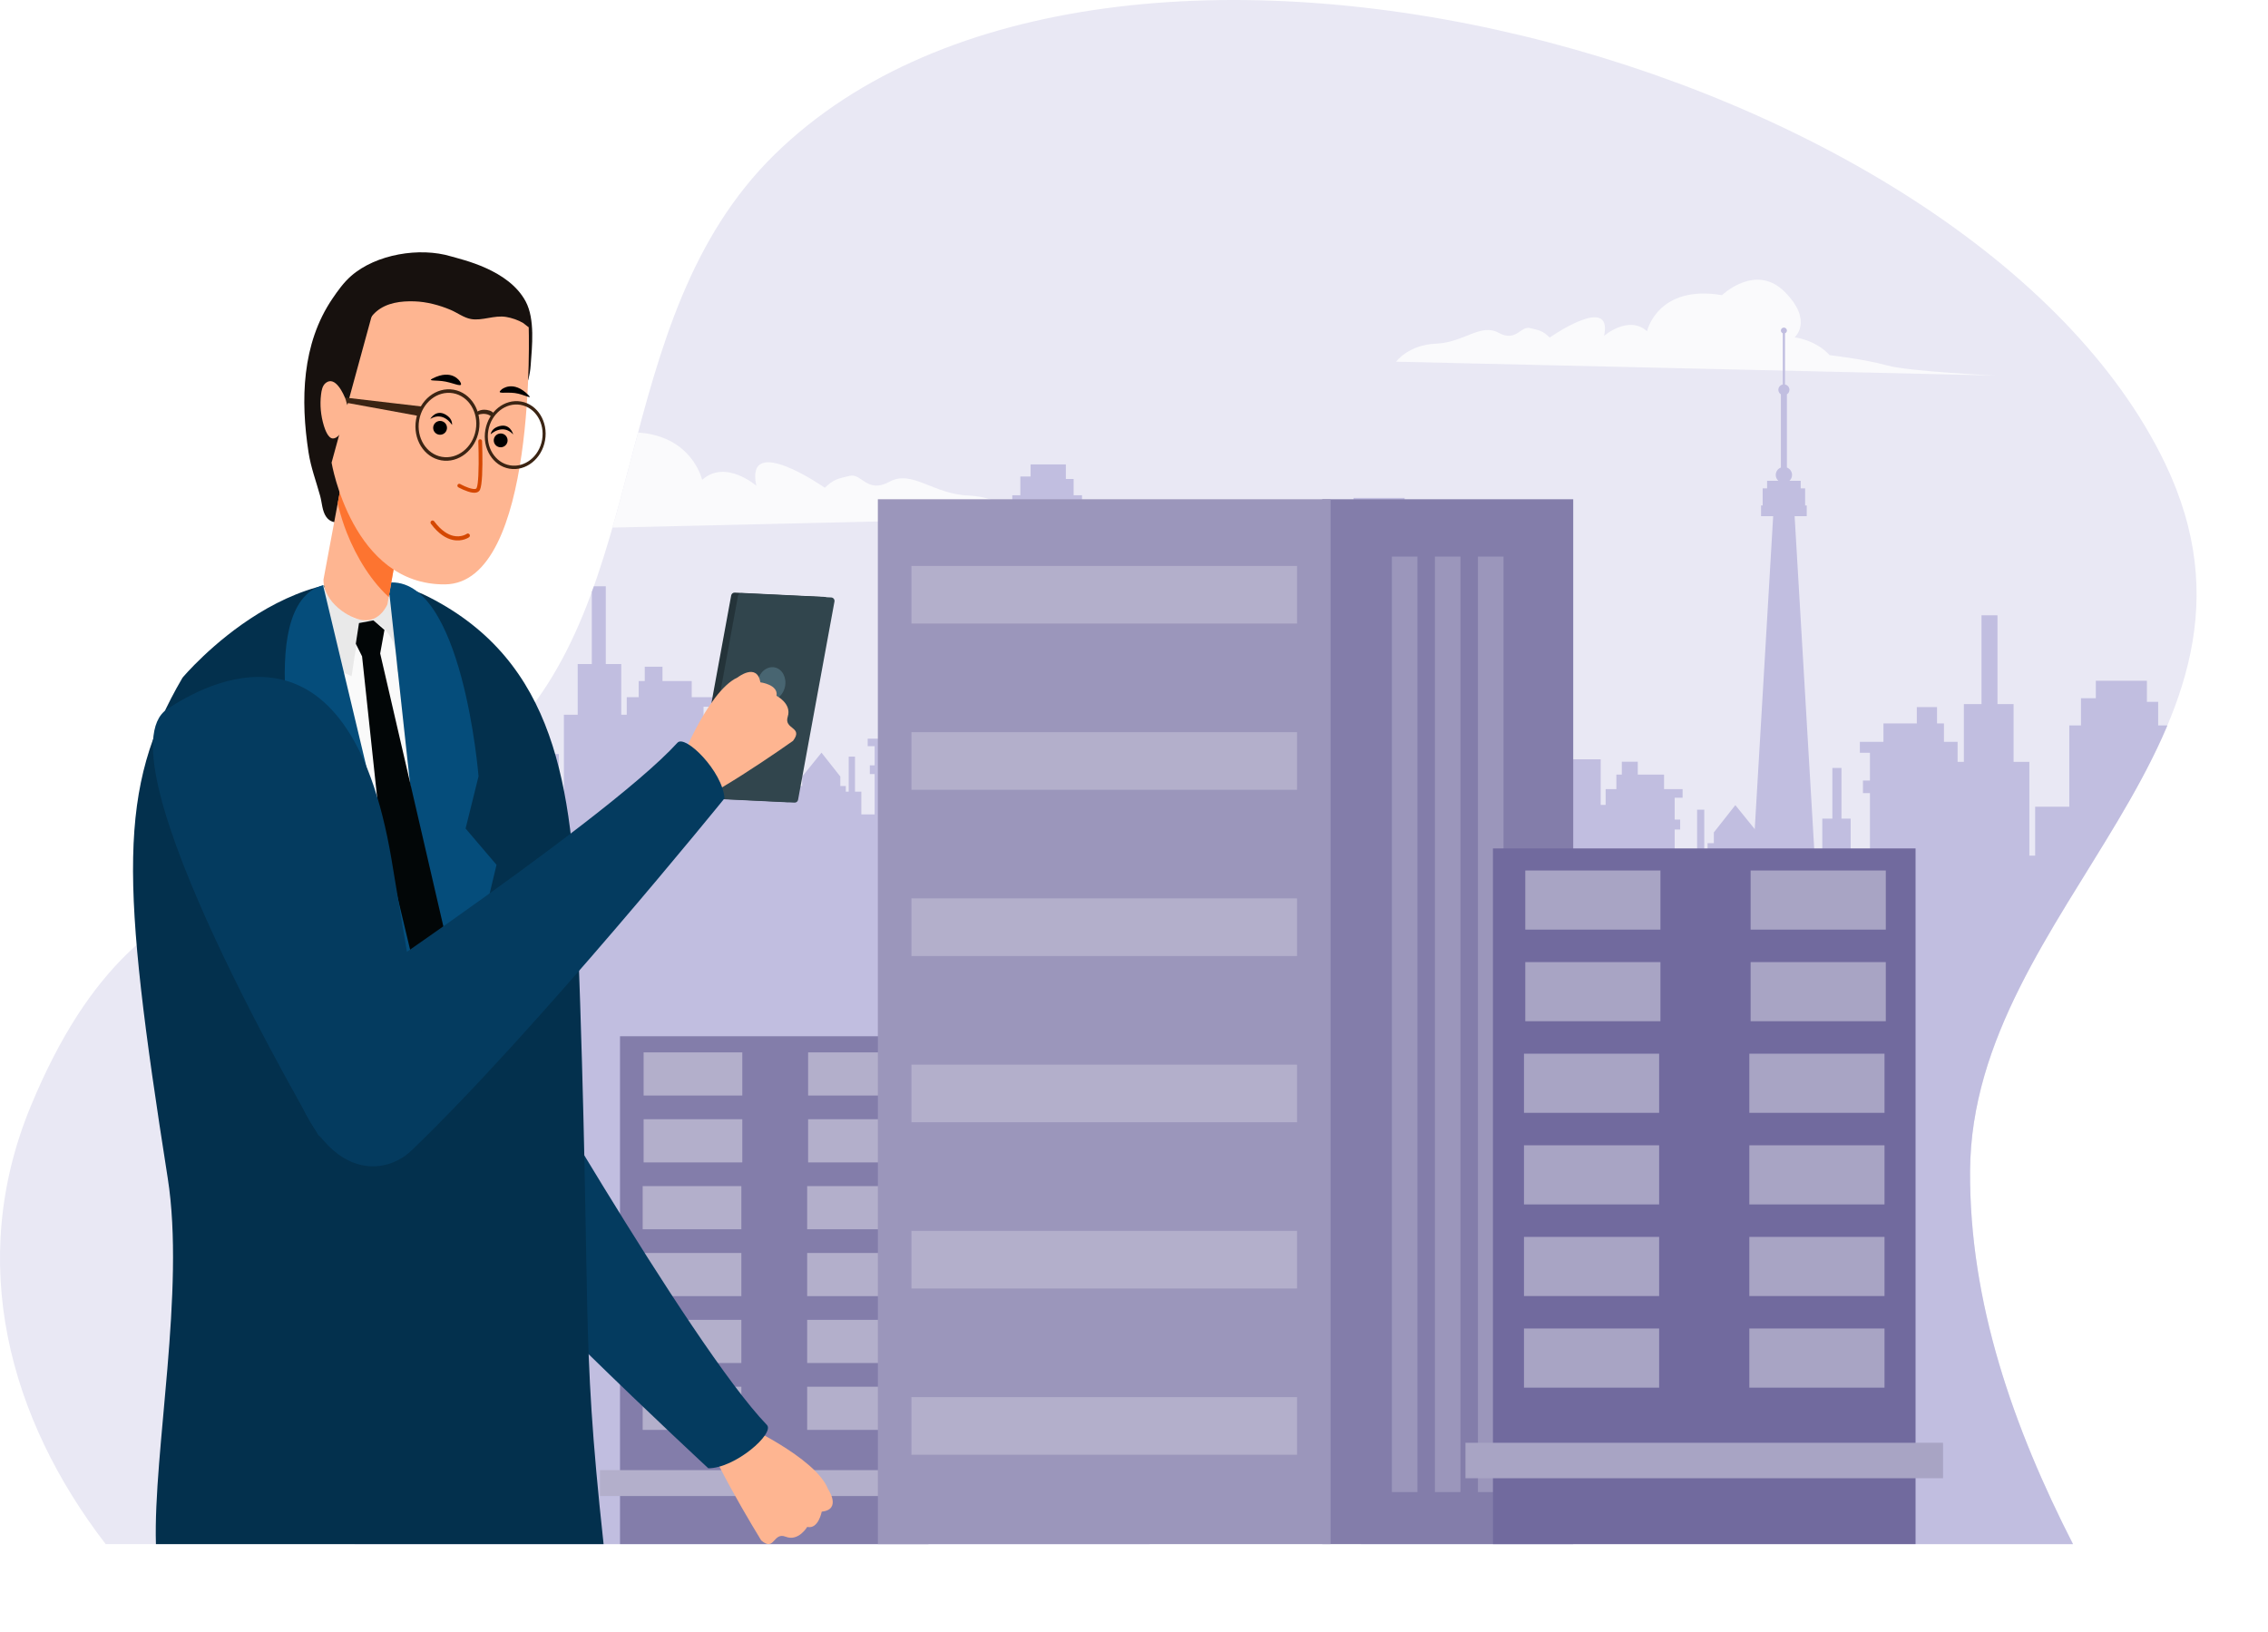 <?xml version="1.0" encoding="UTF-8"?><svg id="Layer_1" xmlns="http://www.w3.org/2000/svg" xmlns:xlink="http://www.w3.org/1999/xlink" viewBox="0 0 1369.63 985.8"><defs><style>.cls-1{fill:#17110e;}.cls-1,.cls-2,.cls-3,.cls-4,.cls-5,.cls-6,.cls-7,.cls-8,.cls-9,.cls-10,.cls-11,.cls-12,.cls-13,.cls-14,.cls-15,.cls-16,.cls-17,.cls-18,.cls-19,.cls-20,.cls-21,.cls-22,.cls-23,.cls-24{fill-rule:evenodd;}.cls-2{fill:#b3afcb;}.cls-3{fill:#837daa;}.cls-4{fill:#3b2413;}.cls-5{fill:#c1bee0;}.cls-6{fill:#fd7430;}.cls-7{fill:#e9e9e9;}.cls-8{fill:#020607;}.cls-9{fill:#31454d;}.cls-10{fill:#486571;}.cls-25{clip-path:url(#clippath-1);}.cls-11{fill:#716a9e;}.cls-12{fill:#fafafc;}.cls-13{fill:#482514;}.cls-14{fill:#fafafa;}.cls-26{clip-path:url(#clippath);}.cls-15{fill:#043b5f;}.cls-27{clip-rule:evenodd;fill:none;}.cls-16{fill:#9b96bb;}.cls-17{fill:#243339;}.cls-18{fill:#03304d;}.cls-19{fill:#feb591;}.cls-20{fill:#a8a4c4;}.cls-21{fill:#054d7b;}.cls-22{fill:#e9e8f4;}.cls-23{fill:#d44702;}</style><clipPath id="clippath"><path class="cls-27" d="M63.82,932.5H1251.86c-35.81-70.05-62.65-145.9-62.14-225.46,1.03-159.72,197.52-261.34,117.72-427.31C1191.09,37.75,669.72-104.27,467.9,93.18c-102.43,100.21-72.34,268.87-168.31,357.43-111.52,102.92-209.66,45.27-280.97,217.31-39.1,94.35-13.1,188.85,45.2,264.58h0Z"/></clipPath><clipPath id="clippath-1"><path class="cls-27" d="M240.85,326.09l-6.87,38.79s-4.32,10.87-14.81,9.67c-7.99-.91-23.91-10.67-23.83-24.5l13.66-73.2,31.85,49.24h0Z"/></clipPath></defs><path class="cls-22" d="M63.82,932.5H1251.86c-35.81-70.05-62.65-145.9-62.14-225.46,1.03-159.72,197.52-261.34,117.72-427.31C1191.09,37.75,669.72-104.27,467.9,93.18c-102.43,100.21-72.34,268.87-168.31,357.43-111.52,102.92-209.66,45.27-280.97,217.31-39.1,94.35-13.1,188.85,45.2,264.58h0Z"/><g class="cls-26"><path class="cls-12" d="M1205.67,226.79l-362.56-8.36s7.36-10.23,24.11-10.89c16.75-.65,26.9-12.5,37.66-6.61,10.77,5.9,13.35-4.21,19.03-2.81,5.68,1.4,7.29,1.36,11.97,5.71,0,0,38.34-26.81,32.81-.98,0,0,14.8-12.85,25.94-2.8,0,0,6.32-28.36,45.29-21.8,0,0,20.33-19.59,37.85-2,17.52,17.58,5.99,27.47,5.99,27.47,0,0,12.53,1.38,21.16,10.77,0,0,21.28,2.43,34.62,6.18,13.33,3.75,66.12,6.13,66.12,6.13h0Z"/><path class="cls-12" d="M158.08,323.5l456.93-10.54s-9.28-12.9-30.38-13.72c-21.11-.82-33.9-15.76-47.47-8.33-13.57,7.43-16.83-5.31-23.99-3.55-7.16,1.77-9.18,1.72-15.08,7.2,0,0-48.32-33.79-41.36-1.24,0,0-18.66-16.19-32.7-3.53,0,0-7.96-35.75-57.08-27.48,0,0-25.62-24.68-47.7-2.52-22.08,22.16-7.55,34.62-7.55,34.62,0,0-15.78,1.74-26.66,13.57,0,0-26.82,3.06-43.63,7.79-16.8,4.72-83.33,7.73-83.33,7.73h0Z"/><path class="cls-5" d="M821.92,961.7v-442h5.06v-18.54h5.16v-28.46h5.12v28.46h5.66v18.54h4.68v-.6h6.85v-5.36h9.7v-4.74h4.27v-40.27h5.78v-11.22h5.36v-10.03h24.3v8.31h7.07v12.94h5.56v38.69h16.25v23.28h2.76v-44.62h7.5v-27.51h23.65v27.51h2.98v-9.52h6.49v-8.77h3.29v-7.76h9.62v7.76h15.88v8.77h11.21v5.2h-4.79v13.21h3.32v6h-3.32v27.82h9.17v-15.7h4.37v-24.1h4.33v24.1h1.99v-3.87h3.8v-6.53l12.97-16.46,13.31,16.46v6.53h2.92v-8.21l7.77,4.5v-24.07l17.74,8.65v24.45l5.75,3.27v-3.52h5.03v-19.92h6.08v-30.59h5.5v30.59h5.55v19.92h11.64v-35.31h-4.22v-7.61h4.22v-16.77h-6.08v-6.59h14.23v-11.14h20.15v-9.85h12.21v9.85h4.18v11.14h8.24v12.09h3.79v-34.91h10.66v-53.6h9.64v53.6h9.72v34.91h9.52v56.63h3.5v-29.55h20.63v-49.1h7.05v-16.42h8.97v-10.55h30.85v12.73h6.8v14.24h7.33v51.11h5.42v6.02h12.31v6.8h8.69v.76h5.95v-23.53h7.18v-36.12h6.49v36.12h6.55v23.53h6.42v458.94H821.92Zm515.12-5.85V506.03h-3.72v10.25h2.57v4.65h-2.57v21.95h2.57v405.41h-2.57v7.56h3.72Z"/><path class="cls-5" d="M694.16,985.8V343.76h-4.43v-16.24h-4.52v-24.94h-4.48v24.94h-4.96v16.24h-4.11v-.52h-6v-4.7h-8.5v-4.16h-3.74v-35.29h-5.06v-9.83h-4.69v-8.79h-21.3v7.29h-6.19v11.34h-4.87v33.9h-14.24v20.4h-2.42v-39.1l-.8,116.02h-26.5v24.11h-2.61v-8.35h-5.69v-7.69h-2.89v-6.8h-8.43v6.8h-13.91v7.69h-9.82v4.55h4.2v11.58h-2.91v5.26h2.91v24.37h-8.04v-13.76h-3.83v-21.12h-3.8v21.12h-1.74v-3.39h-3.32v-5.73l-11.37-14.42-11.66,14.42v5.73h-2.56v-7.2l-6.81,3.94v-21.09l-15.54,7.58v21.43l-5.04,2.86v-3.08h-4.41v-17.46h-5.33v-26.81h-4.82v26.81h-4.86v17.46h-10.2v-30.94h3.69v-6.67h-3.69v-14.7h5.33v-5.78h-12.47v-9.76h-17.66v-8.63h-10.7v8.63h-3.66v9.76h-7.22v10.6h-3.32v-30.6h-9.34v-46.97h-8.44v46.97h-8.52v30.6h-8.34v49.63h-3.07v-25.9h-18.08v-43.03h-6.18v-14.39h-7.86v-9.25h-27.03v11.16h-5.96v12.48h-6.43v44.79h-4.75v5.27h-10.79v5.96h-7.62v.66h-5.21v-20.62h-6.3v-31.66h-5.69v31.66h-5.74v20.62h-5.62V985.8h479.97ZM242.74,555.44v-83.53h3.26v8.98h-2.26v4.08h2.26v19.23h-2.26v44.62h2.26v6.62h-3.26Z"/><path class="cls-5" d="M921.4,653.18l-165.28-160.5,1.32-143h19.82v56.63h3.5v-29.55h20.63v-49.1h7.05v-16.42h8.97v-10.55h30.85v12.73h6.8v14.24h7.33v51.11h5.42v6.02h12.31v6.8h8.69v.76h5.94v-23.53h7.19v-36.12h6.49v36.12h6.55v23.53h6.42v260.83h0Zm-32.59-162.24v-95.31h-3.72v10.25h2.58v4.65h-2.58v21.95h2.58v50.91h-2.58v7.56h3.72Z"/><path class="cls-5" d="M647.58,648.78l144.84-3.6-10.18-155.91v30.59h-8.34v49.63h-3.07v-25.9h-18.08v-43.03h-6.18v-14.39h-7.86v-9.25h-27.03v11.16h-5.96v12.48h-6.43v44.79h-4.75v5.28h-10.79v5.96h-7.62v.67h-5.21v-20.62h-6.3v-31.66h-5.69v31.66h-5.74v20.62h-5.62v91.52h0Zm28.56-5.13v-83.53h3.26v8.98h-2.26v4.08h2.26v19.23h-2.26v44.62h2.26v6.62h-3.26Z"/><path class="cls-5" d="M1076.61,201.27c-.67-.26-1.15-.9-1.15-1.65,0-.98,.81-1.78,1.82-1.78s1.82,.8,1.82,1.78c0,.75-.48,1.39-1.15,1.65v30.94c1.53,.3,2.68,1.62,2.68,3.2,0,1.15-.61,2.16-1.53,2.74v44.2c1.82,.71,3.11,2.45,3.11,4.48,0,1.4-.62,2.67-1.6,3.55h6.83v4.53h2.67v10.36h.97v6.47h-7.32l12.03,204.27h-37.01l12.03-204.27h-7.32v-6.47h.97v-10.36h2.67v-4.53h6.83c-.98-.88-1.6-2.14-1.6-3.55,0-2.03,1.29-3.77,3.11-4.48v-44.2c-.92-.58-1.53-1.6-1.53-2.74,0-1.58,1.15-2.9,2.68-3.2v-30.94h0Z"/></g><polygon class="cls-3" points="560.73 625.81 374.42 625.81 374.42 932.5 560.73 932.5 560.73 625.81 560.73 625.81"/><polygon class="cls-2" points="572.84 887.83 362.31 887.83 362.31 903.47 572.84 903.47 572.84 887.83 572.84 887.83"/><polygon class="cls-2" points="448.27 635.54 388.68 635.54 388.68 661.61 448.27 661.61 448.27 635.54 448.27 635.54"/><polygon class="cls-2" points="447.7 716.3 388.11 716.3 388.11 742.37 447.7 742.37 447.7 716.3 447.7 716.3"/><polygon class="cls-2" points="447.7 797.07 388.11 797.07 388.11 823.14 447.7 823.14 447.7 797.07 447.7 797.07"/><polygon class="cls-2" points="547.61 635.54 488.02 635.54 488.02 661.61 547.61 661.61 547.61 635.54 547.61 635.54"/><polygon class="cls-2" points="547.04 716.3 487.45 716.3 487.45 742.37 547.04 742.37 547.04 716.3 547.04 716.3"/><polygon class="cls-2" points="547.04 797.07 487.45 797.07 487.45 823.14 547.04 823.14 547.04 797.07 547.04 797.07"/><polygon class="cls-2" points="448.27 675.92 388.68 675.92 388.68 701.99 448.27 701.99 448.27 675.92 448.27 675.92"/><polygon class="cls-2" points="447.7 756.69 388.11 756.69 388.11 782.76 447.7 782.76 447.7 756.69 447.7 756.69"/><polygon class="cls-2" points="447.7 837.46 388.11 837.46 388.11 863.53 447.7 863.53 447.7 837.46 447.7 837.46"/><polygon class="cls-2" points="547.61 675.92 488.02 675.92 488.02 701.99 547.61 701.99 547.61 675.92 547.61 675.92"/><polygon class="cls-2" points="547.04 756.69 487.45 756.69 487.45 782.76 547.04 782.76 547.04 756.69 547.04 756.69"/><polygon class="cls-2" points="547.04 837.46 487.45 837.46 487.45 863.53 547.04 863.53 547.04 837.46 547.04 837.46"/><polygon class="cls-3" points="950.06 301.51 798.44 301.51 798.44 932.5 950.06 932.5 950.06 301.51 950.06 301.51"/><polygon class="cls-16" points="907.95 336.12 892.52 336.12 892.52 901.07 907.95 901.07 907.95 336.12 907.95 336.12"/><polygon class="cls-16" points="881.96 336.12 866.54 336.12 866.54 901.07 881.96 901.07 881.96 336.12 881.96 336.12"/><polygon class="cls-16" points="855.98 336.12 840.55 336.12 840.55 901.07 855.98 901.07 855.98 336.12 855.98 336.12"/><polygon class="cls-16" points="530.13 301.51 803.54 301.51 803.54 932.5 530.13 932.5 530.13 301.51 530.13 301.51"/><polygon class="cls-2" points="550.41 341.78 783.27 341.78 783.27 376.57 550.41 376.57 550.41 341.78 550.41 341.78"/><polygon class="cls-2" points="550.41 642.95 783.27 642.95 783.27 677.74 550.41 677.74 550.41 642.95 550.41 642.95"/><polygon class="cls-2" points="550.41 442.17 783.27 442.17 783.27 476.96 550.41 476.96 550.41 442.17 550.41 442.17"/><polygon class="cls-2" points="550.41 743.34 783.27 743.34 783.27 778.13 550.41 778.13 550.41 743.34 550.41 743.34"/><polygon class="cls-2" points="550.41 542.56 783.27 542.56 783.27 577.35 550.41 577.35 550.41 542.56 550.41 542.56"/><polygon class="cls-2" points="550.41 843.73 783.27 843.73 783.27 878.53 550.41 878.53 550.41 843.73 550.41 843.73"/><polygon class="cls-11" points="1156.79 512.38 901.58 512.38 901.58 932.5 1156.79 932.5 1156.79 512.38 1156.79 512.38"/><polygon class="cls-20" points="1173.39 871.31 884.98 871.31 884.98 892.73 1173.39 892.73 1173.39 871.31 1173.39 871.31"/><polygon class="cls-20" points="1002.73 525.7 921.11 525.7 921.11 561.41 1002.73 561.41 1002.73 525.7 1002.73 525.7"/><polygon class="cls-20" points="1001.95 636.34 920.32 636.34 920.32 672.05 1001.95 672.05 1001.95 636.34 1001.95 636.34"/><polygon class="cls-20" points="1001.95 746.98 920.32 746.98 920.32 782.7 1001.95 782.7 1001.95 746.98 1001.95 746.98"/><polygon class="cls-20" points="1138.82 525.7 1057.19 525.7 1057.19 561.41 1138.82 561.41 1138.82 525.7 1138.82 525.7"/><polygon class="cls-20" points="1138.04 636.34 1056.41 636.34 1056.41 672.05 1138.04 672.05 1138.04 636.34 1138.04 636.34"/><polygon class="cls-20" points="1138.04 746.98 1056.41 746.98 1056.41 782.7 1138.04 782.7 1138.04 746.98 1138.04 746.98"/><polygon class="cls-20" points="1002.73 581.02 921.11 581.02 921.11 616.73 1002.73 616.73 1002.73 581.02 1002.73 581.02"/><polygon class="cls-20" points="1001.95 691.66 920.32 691.66 920.32 727.37 1001.95 727.37 1001.95 691.66 1001.95 691.66"/><polygon class="cls-20" points="1001.95 802.3 920.32 802.3 920.32 838.02 1001.95 838.02 1001.95 802.3 1001.95 802.3"/><polygon class="cls-20" points="1138.82 581.02 1057.19 581.02 1057.19 616.73 1138.82 616.73 1138.82 581.02 1138.82 581.02"/><polygon class="cls-20" points="1138.04 691.66 1056.41 691.66 1056.41 727.37 1138.04 727.37 1138.04 691.66 1138.04 691.66"/><polygon class="cls-20" points="1138.04 802.3 1056.41 802.3 1056.41 838.02 1138.04 838.02 1138.04 802.3 1138.04 802.3"/><path class="cls-19" d="M446.65,859.26s46.08,20.79,53.46,40.15c0,0,8.34,12.17-3.88,13.52,0,0-2.01,10.77-8.75,9.19,0,0-5.3,8.98-12.99,5.93-7.69-3.05-6.65,9.3-14.8,2.22,0,0-37.81-61.3-35.91-73.44l22.87,2.43h0Z"/><path class="cls-15" d="M300.56,609.1s116.12,203.22,162.57,251.45c4.87,5.05-19.11,26.16-35.39,26.16,0,0-132.83-122.76-200.01-202.62-14.96-17.78-17.63-60.52,72.83-75h0Z"/><path class="cls-17" d="M499.83,362.95c.11-.59-.04-1.2-.42-1.67-.37-.47-.93-.76-1.53-.79-9.64-.47-45.63-2.2-54.16-2.61-1.05-.05-1.96,.68-2.16,1.71-2.55,13.88-19.09,103.98-21.98,119.73-.11,.59,.04,1.2,.42,1.68,.37,.47,.93,.76,1.54,.79,9.64,.47,45.63,2.2,54.16,2.61,1.04,.05,1.97-.68,2.15-1.71,2.55-13.88,19.09-103.98,21.98-119.73h0Z"/><path class="cls-9" d="M503.93,363.28c.11-.59-.04-1.2-.42-1.68-.37-.47-.93-.76-1.54-.79-9.64-.47-45.63-2.2-54.16-2.61-1.05-.05-1.96,.68-2.15,1.71-2.55,13.89-19.09,103.98-21.98,119.73-.11,.59,.04,1.2,.42,1.68,.37,.47,.93,.76,1.54,.79,9.64,.47,45.63,2.2,54.16,2.61,1.05,.05,1.97-.68,2.15-1.71,2.55-13.88,19.09-103.98,21.98-119.73h0Z"/><path class="cls-10" d="M467.91,403.07c-4.55-.98-9.2,2.67-10.37,8.13-1.17,5.46,1.58,10.69,6.13,11.66,4.55,.98,9.2-2.67,10.37-8.13,1.17-5.46-1.58-10.69-6.13-11.66h0Z"/><path class="cls-19" d="M408.88,465.06s17.74-47.34,36.58-55.97c0,0,11.6-9.12,13.75,2.99,0,0,10.88,1.3,9.74,8.13,0,0,9.31,4.7,6.77,12.58-2.54,7.88,9.72,6.03,3.18,14.62,0,0-58.7,41.72-70.94,40.62l.93-22.98h0Z"/><path class="cls-18" d="M94.16,932.5c-1.66-55.91,17.78-153.41,7.13-221.03-28.47-180.82-30.2-235.36,8.94-302.21,0,0,73.05-87.48,149.13-48.5,76.08,38.98,86.27,113.81,89.58,204.21,8.5,232.14,1.29,236.06,15.56,367.54H94.16Z"/><path class="cls-14" d="M195.1,368.53s36.35-2.22,44.27-7.34l20.3,168.11-29.33,5.19-35.24-165.95h0Z"/><path class="cls-7" d="M195.29,353.35c-.34,.09,.37,.87,.58,1.26,.45,.83,.92,1.63,1.4,2.41,1.55,2.5,3.24,4.81,4.99,6.88,3.58,4.21,7.51,7.33,11.78,9.41,1.66,.81,5.16,.37,6.48,2.13,.31,.41-2.11,4-2.33,4.4-1.48,2.66-2.19,6.34-2.86,9.75-1.7,8.65-2.83,19.11-3.14,18.85-1.49-1.25-6.64-2.49-7.98-4.16-5.89-7.37-10.67-17.81-12-31.67-.46-4.78-.63-16.75,3.54-19.33"/><path class="cls-7" d="M221.8,375.23c-.1-.59,7.48,1.93,7.73,2.13,2.74,2.24,4.85,4.84,6.41,7.52,2.61,4.47,3.51,9.2,3.68,13.81,.02,.57-.32,7.25,.4,7.11,1.66-.32,2.8-2.41,3.46-3.38,2.5-3.65,3.5-7.86,3.61-12.07,.12-4.54-.84-9.24-2.54-13.77-1.61-4.3-3.42-8.65-6.05-12.77-1.05-1.65-1.97-3.38-3.39-4.92-.39-.42-1.66-1.36-1.74-.89-.71,4.27,1,7.96-3.19,11.54-1.87,1.59-3.98,3.31-6.32,4.52-.34,.17-2.3,.76-2.05,1.17"/><path class="cls-21" d="M267.57,656.86l32.28-134.57-18.68-21.94,7.82-31.52s-9.7-121.31-54.56-116.99l33.14,305.03h0Z"/><polygon class="cls-8" points="214.87 388.78 216.79 376.28 225.48 374.64 232.17 380.42 229.59 394.64 268.52 562.81 271.23 642.05 267.57 657.77 259.9 645.42 236.8 566.34 218.65 396.38 214.87 388.78 214.87 388.78"/><path class="cls-21" d="M267.57,656.86l-77.87-117.47,10.6-27.35-17.39-26.87s-31.42-119.75,12.18-131.76l72.48,303.45h0Z"/><path class="cls-13" d="M203.92,299.39s-.19,0-.22-.03c-1.35-1-2.56-2.9-3.41-4.29-1.89-3.06-3.54-6.22-4.6-9.68-3.16-10.3-3.2-21.71-3.61-32.37-1.22-32.57,1.36-63.37,25.84-86.21,10.4-9.71,29.89-14.13,43.42-12.44,28.4,3.55,51.21,13.4,57.93,42.01,1.61,6.87,.41,24.96-.52,34.79"/><path class="cls-1" d="M317.4,231.82c1.07-.23,1.31-1.64,1.62-2.69,.81-2.76,1.24-5.57,1.45-8.44,.85-11.62,2.66-27.94-2.99-38.59-10.28-19.38-38.48-25.29-45.16-27.29-18.89-5.67-45.23-1.34-60.29,11.85-4.47,3.91-7.96,8.81-11.28,13.69-18.55,27.29-19.31,61.25-14.43,92.85,1.43,9.25,4.57,17.4,7.03,26.35,1.1,4.01,1.18,9,3.6,12.5,4.4,6.38,12.95,2.61,17.29-1.7,7.7-7.64,10.43-21.23,12.78-31.38,4.3-18.52,71.29-43.06,90.38-47.14h0Z"/><path class="cls-19" d="M240.85,326.09l-6.87,38.79s-4.32,10.87-14.81,9.67c-7.99-.91-23.91-10.67-23.83-24.5l13.66-73.2,31.85,49.24h0Z"/><g class="cls-25"><path class="cls-6" d="M203.61,298.22c.54-.66-.26,1.71-.18,2.56,.19,1.84,.6,3.67,1.04,5.46,1.31,5.27,2.98,10.47,4.98,15.52,5.8,14.7,15.02,30.06,27.15,40.44,2.85,2.44,11.83,9.89,16.08,6.58,2.73-2.12,1.55-8.19,1.29-10.99-1.13-12.39-3.24-24.74-5.39-36.99-2.93-16.62-6.29-33.24-10.35-49.62-1.31-5.29-2.86-14.85-9.08-16.8-8.36-2.62-21.9,4.41-30.43,5.8"/></g><path class="cls-19" d="M319.26,196.18s5.46,156.31-50.58,156.73c-56.03,.42-68.44-73.51-68.44-73.51l30.94-113.09c29.76,8.91,60.61,14.94,88.07,29.88h0Z"/><path d="M302.89,235.21s7.02-6.14,16.41,3.58c2.59,2.69-2.95-.72-8.39-1.42-5.86-.76-11.63,.96-8.01-2.16"/><path d="M277.83,230.47s-4.68-8.08-16.7-1.84c-3.32,1.72,2.58,.76,7.96,1.83,5.8,1.15,11.16,4.14,8.74,.01"/><path class="cls-24" d="M303.77,262.02c-2.17-.78-4.57,.35-5.35,2.52-.78,2.17,.35,4.57,2.52,5.34,2.17,.78,4.57-.35,5.35-2.52,.78-2.17-.35-4.57-2.52-5.35h0Z"/><path class="cls-24" d="M267.18,254.45c-2.17-.78-4.57,.35-5.35,2.52-.78,2.17,.35,4.57,2.52,5.34,2.17,.78,4.57-.35,5.34-2.52,.78-2.17-.35-4.57-2.52-5.35h0Z"/><path class="cls-24" d="M296.29,262.29s7.21-6.81,13.63,.06c0,0-1.89-7.7-9.68-4.55-3.63,1.47-3.95,4.49-3.95,4.49h0Z"/><path class="cls-24" d="M272.96,256.62s-5.11-8.51-13.14-3.61c0,0,3.89-6.9,10.55-1.77,3.1,2.39,2.59,5.39,2.59,5.39h0Z"/><path class="cls-23" d="M291.11,266.36s.47,12.01,.03,20.76c-.2,3.93-.62,7.22-1.28,8.64-.69,1.46-2.32,2.01-4.37,1.77-3.63-.43-8.7-3.24-8.7-3.24-.55-.31-.74-1-.44-1.55,.31-.55,1-.74,1.55-.44,0,0,4.57,2.58,7.85,2.97,.47,.06,.9,.06,1.29,0,.33-.06,.62-.18,.76-.47,.6-1.27,.89-4.25,1.07-7.79,.44-8.66-.03-20.55-.03-20.55-.03-.63,.46-1.16,1.09-1.18,.63-.02,1.16,.47,1.18,1.09h0Z"/><path class="cls-23" d="M283.26,324.45s-4.02,2.9-9.94,1.59c-3.75-.83-8.34-3.38-13.09-9.73-.41-.55-.3-1.32,.25-1.73,.55-.41,1.32-.3,1.73,.25,4.25,5.67,8.29,8.05,11.64,8.79,4.74,1.05,7.97-1.19,7.97-1.19,.56-.4,1.33-.26,1.72,.29,.4,.56,.26,1.33-.29,1.73h0Z"/><polygon class="cls-4" points="207.93 240.03 254.83 245.51 253.43 251.32 209.49 243.28 207.93 240.03 207.93 240.03"/><path class="cls-4" d="M273.96,235.35c-10.47-1.84-20.64,6.23-22.71,18-2.06,11.77,4.76,22.82,15.23,24.66,10.47,1.84,20.64-6.23,22.71-18,2.06-11.77-4.76-22.82-15.22-24.66h0Zm-.37,2.12c-9.43-1.65-18.59,5.61-20.45,16.22-1.86,10.6,4.28,20.55,13.71,22.21,9.43,1.65,18.59-5.61,20.45-16.22,1.86-10.6-4.28-20.55-13.71-22.21h0Z"/><path class="cls-4" d="M314.69,242.49c-9.95-1.75-19.62,5.92-21.58,17.11-1.96,11.19,4.52,21.69,14.47,23.43,9.95,1.74,19.62-5.92,21.58-17.11,1.96-11.19-4.52-21.69-14.47-23.43h0Zm-.35,2.01c-8.96-1.57-17.67,5.33-19.43,15.41-1.77,10.07,4.07,19.53,13.03,21.1,8.96,1.57,17.67-5.33,19.43-15.41,1.77-10.08-4.07-19.53-13.03-21.1h0Z"/><path class="cls-4" d="M287.79,248.82c1.41-.86,2.9-1.38,4.58-1.38,1.98,0,4.74,.56,5.92,2.35,.52,.79-.15,.95-.71,1.5-.19,.19-.54,.6-.54,.6,0,0-.32-.32-.49-.47-.33-.27-.7-.5-1.08-.71-1.18-.62-2.61-.83-3.93-.76-.89,.04-1.9,.21-2.73,.55-.28,.11-.56,.28-.77,.49-.1,.11-.23,.49-.15,.29"/><path class="cls-19" d="M210.21,245.41c-.37,0-1.35-3.85-1.47-4.18-1.22-3.24-6.18-14.39-11.92-10.05-2.18,1.65-2.65,4.68-2.94,7.06-.78,6.37-.16,12.75,1.71,18.9,.56,1.83,2.5,7.76,5.55,7.65,2.23-.08,3.78-2.24,5.08-3.63"/><path class="cls-1" d="M319.27,197.58c-.22,.03-2.98-2.31-3.31-2.51-3.01-1.78-6.83-3.08-10.25-3.66-7.27-1.23-14.49,2.5-21.38,1.24-4.31-.79-8.22-3.84-12.22-5.52-6.81-2.87-14.42-4.9-21.82-5.14-8.01-.26-16.69,.75-23,6.13-2.72,2.32-4.61,5.27-6.49,8.26-.35,.55-1.54,2.82-2.51,2.1-2.35-1.74-1.57-8.04-1.4-10.38,.72-10.17,6.74-21.17,16.72-25.01,10.32-3.97,78.64,19.52,86.43,32.29,.52,.85,.39,2.91-.76,2.2"/><path class="cls-15" d="M168.78,627.14s195.22-129.11,240.33-178.6c4.73-5.19,27.35,17.37,28.41,33.61,0,0-113.84,140.55-189.16,212.79-16.77,16.08-59.24,21.54-79.58-67.79h0Z"/><path class="cls-15" d="M192.15,685.42S57.53,456.95,101,428.21c21.9-14.48,109.33-65.17,135.55,91.46,10.97,65.56,15.02,92.78,20.56,113.15-8.17,22.25-28.86,85.13-64.96,52.6h0Z"/></svg>